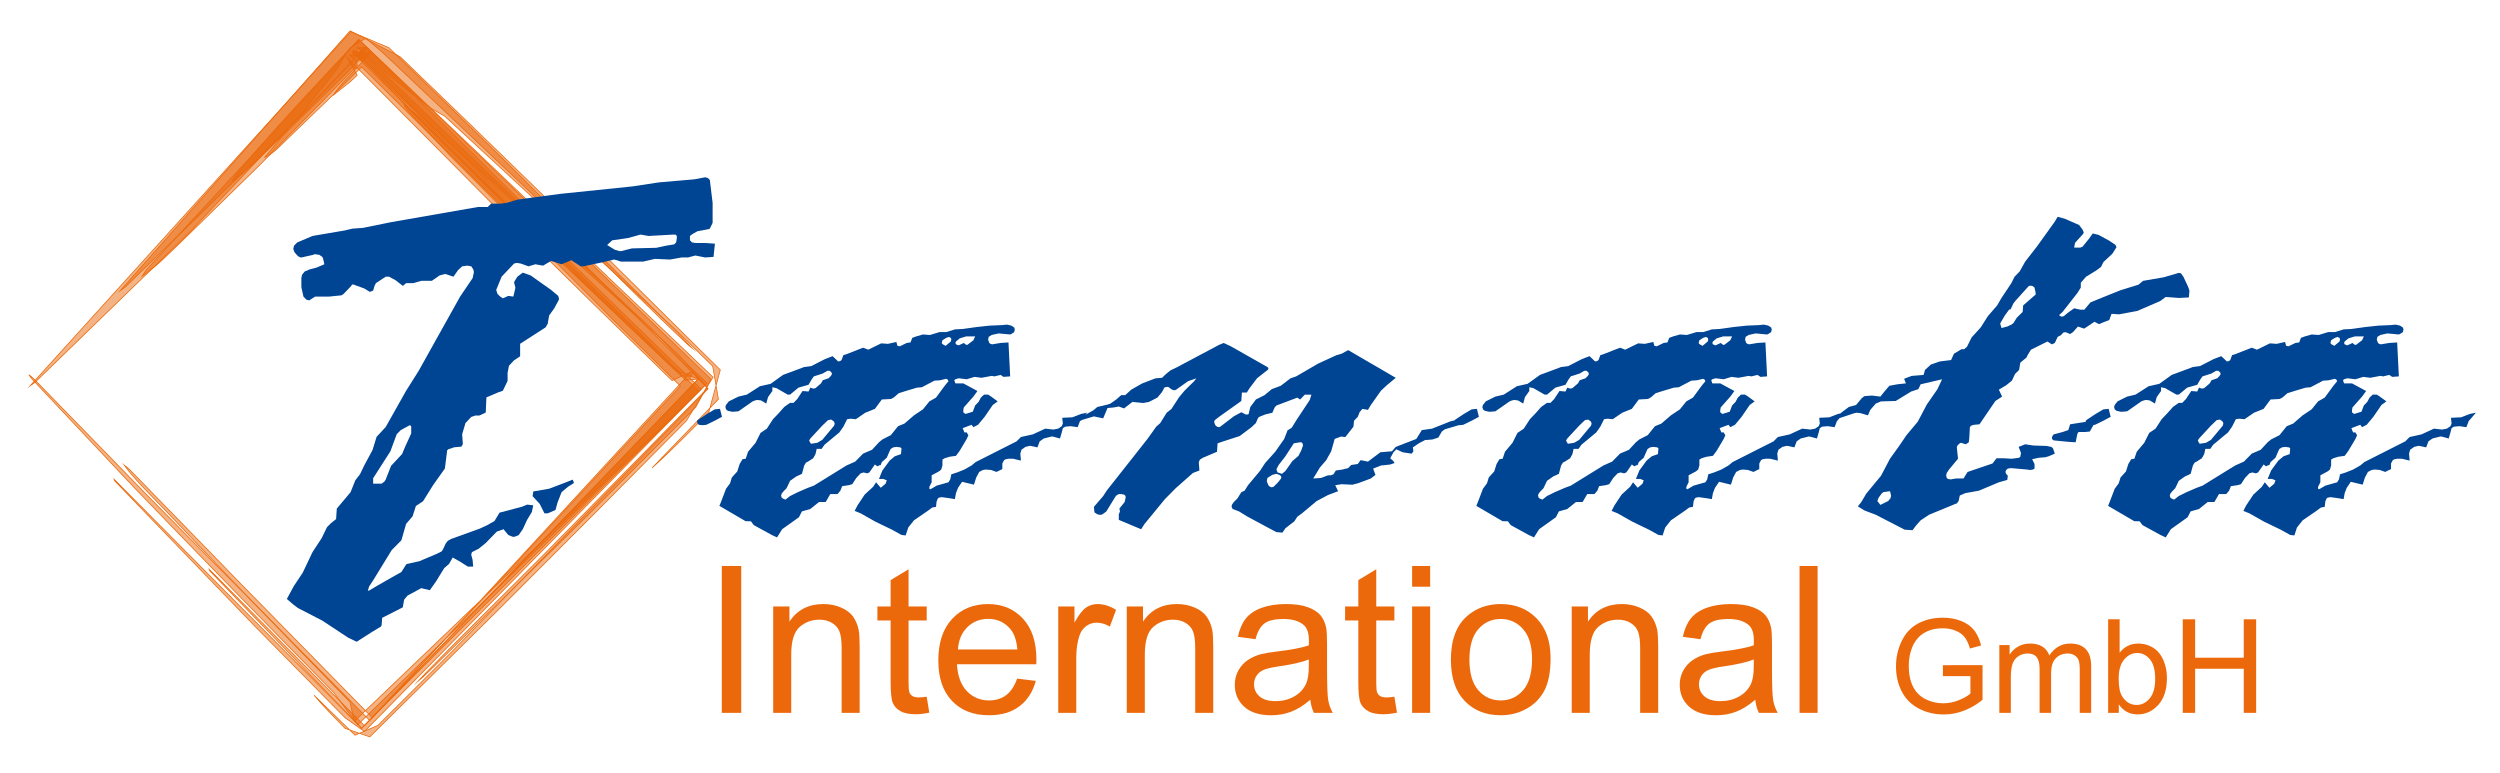 <?xml version="1.0" encoding="utf-8"?>
<!-- Generator: Adobe Illustrator 17.0.0, SVG Export Plug-In . SVG Version: 6.00 Build 0)  -->
<!DOCTYPE svg PUBLIC "-//W3C//DTD SVG 1.1//EN" "http://www.w3.org/Graphics/SVG/1.1/DTD/svg11.dtd">
<svg version="1.1" id="Ebene_1" xmlns="http://www.w3.org/2000/svg" xmlns:xlink="http://www.w3.org/1999/xlink" x="0px" y="0px"
	 width="693px" height="214.276px" viewBox="0 0 693 214.276" enable-background="new 0 0 693 214.276" xml:space="preserve">
<path opacity="0.5" fill="#EB690B" d="M97.247,8.766l10.572,4.466c11.044,10.712,22.057,21.459,33.042,32.232l47.826,47.67
	l3.142,3.351l-1.078-0.893c-10.276-9.616-20.156-19.684-30.233-29.51L106.206,14.69c-1.595-1.383-3.196-2.753-4.817-4.106
	l-4.524,2.825c-1.318,1.904-2.326,3.893-3.543,5.844l-9.626,12.125l-31.03,32.893L9.737,105.955l-1.376,0.984L97.247,8.766z"/>
<path fill="none" stroke="#EB690B" stroke-width="0.216" stroke-miterlimit="22.926" d="M97.247,8.766l10.572,4.466
	c11.044,10.712,22.057,21.459,33.042,32.232l47.826,47.67l3.142,3.351l-1.078-0.893c-10.276-9.616-20.156-19.684-30.233-29.51
	L106.206,14.69c-1.595-1.383-3.196-2.753-4.817-4.106l-4.524,2.825c-1.318,1.904-2.326,3.893-3.543,5.844l-9.626,12.125
	l-31.03,32.893L9.737,105.955l-1.376,0.984L97.247,8.766z"/>
<path opacity="0.5" fill="#EB690B" d="M196.783,113.11l-0.358,1.313c-5.16,5.143-10.27,10.401-15.672,15.294L196.783,113.11z
	 M198.488,106.859l-1.704,6.25l2.362-2.447L198.488,106.859z M97.041,8.559l13.868,7.18c18.869,18.133,37.638,36.369,56.322,54.692
	l32.434,32.107l-1.178,4.321l-0.928-5.36c-3.551-3.489-7.103-6.979-10.67-10.449l-63.603-58.838
	c-1.368-0.801-2.744-1.58-4.123-2.362l-12.198-9.67l-7.93-7.245l-0.19,2.753c-7.01,7.462-14.081,14.867-21.212,22.211L34.705,79.585
	l-1.376,0.984L97.041,8.559z"/>
<path fill="none" stroke="#EB690B" stroke-width="0.216" stroke-miterlimit="22.926" d="M196.783,113.11l-0.358,1.313
	c-5.16,5.143-10.27,10.401-15.672,15.294L196.783,113.11z M198.488,106.859l-1.704,6.25l2.362-2.447L198.488,106.859z M97.041,8.559
	l13.868,7.18c18.869,18.133,37.638,36.369,56.322,54.692l32.434,32.107l-1.178,4.321l-0.928-5.36
	c-3.551-3.489-7.103-6.979-10.67-10.449l-63.603-58.838c-1.368-0.801-2.744-1.58-4.123-2.362l-12.198-9.67l-7.93-7.245l-0.19,2.753
	c-7.01,7.462-14.081,14.867-21.212,22.211L34.705,79.585l-1.376,0.984L97.041,8.559z"/>
<path opacity="0.5" fill="#EB690B" d="M195.232,108.516l-2.377,4.356c-9.729,9.785-19.477,19.552-29.242,29.301l-45.92,45.115
	l-1.758,1.498l2.067-2.219c10.709-11.04,21.737-21.782,32.596-32.676L195.232,108.516z M195.861,107.364l-0.629,1.151l0.876-0.89
	L195.861,107.364z M99.502,11.02l97.588,94.094l-1.229,2.25l-15.75-16.701c-23.567-22.374-47.961-43.82-71.664-66.047l-10.769-10.32
	l1.399,3.825c-9.147,9.423-18.34,18.804-27.594,28.122L50.771,66.499c-3.557,3.364-7.258,7.344-11.372,10.03l1.256-1.849
	L99.502,11.02z"/>
<path fill="none" stroke="#EB690B" stroke-width="0.216" stroke-miterlimit="22.926" d="M195.232,108.516l-2.377,4.356
	c-9.729,9.785-19.477,19.552-29.242,29.301l-45.92,45.115l-1.758,1.498l2.067-2.219c10.709-11.04,21.737-21.782,32.596-32.676
	L195.232,108.516z M195.861,107.364l-0.629,1.151l0.876-0.89L195.861,107.364z M99.502,11.02l97.588,94.094l-1.229,2.25
	l-15.75-16.701c-23.567-22.374-47.961-43.82-71.664-66.047l-10.769-10.32l1.399,3.825c-9.147,9.423-18.34,18.804-27.594,28.122
	L50.771,66.499c-3.557,3.364-7.258,7.344-11.372,10.03l1.256-1.849L99.502,11.02z"/>
<path opacity="0.5" fill="#EB690B" d="M96.91,202.338l-1.253-0.43c-2.082-2.146-4.169-4.293-6.215-6.472l-2.393-2.718L96.91,202.338
	z M99.636,203.273l-2.726-0.936l1.497,1.46L99.636,203.273z M194.684,109.411l-4.438,7.265
	c-17.145,17.343-34.343,34.636-51.601,51.867l-36.136,35.715l-2.873-0.986l5.124-2.185c6.961-6.938,13.935-13.864,20.87-20.827
	L194.684,109.411z M195.921,107.385l-1.237,2.026l1.584-1.625L195.921,107.385z M65.623,48.31l2.146-2.657
	C77.88,33.702,88.685,22.325,99.41,10.928l98.242,93.624l-1.73,2.833l-7.934-9.171c-17.697-16.249-35.654-32.18-53.171-48.631
	L100.27,16.022c-1.272,1.285-2.546,2.568-3.821,3.851L75.738,40.128c-3.556,3.364-7.257,7.343-11.371,10.03L65.623,48.31z"/>
<path fill="none" stroke="#EB690B" stroke-width="0.216" stroke-miterlimit="22.926" d="M96.91,202.338l-1.253-0.43
	c-2.082-2.146-4.169-4.293-6.215-6.472l-2.393-2.718L96.91,202.338z M99.636,203.273l-2.726-0.936l1.497,1.46L99.636,203.273z
	 M194.684,109.411l-4.438,7.265c-17.145,17.343-34.343,34.636-51.601,51.867l-36.136,35.715l-2.873-0.986l5.124-2.185
	c6.961-6.938,13.935-13.864,20.87-20.827L194.684,109.411z M195.921,107.385l-1.237,2.026l1.584-1.625L195.921,107.385z
	 M65.623,48.31l2.146-2.657C77.88,33.702,88.685,22.325,99.41,10.928l98.242,93.624l-1.73,2.833l-7.934-9.171
	c-17.697-16.249-35.654-32.18-53.171-48.631L100.27,16.022c-1.272,1.285-2.546,2.568-3.821,3.851L75.738,40.128
	c-3.556,3.364-7.257,7.343-11.371,10.03L65.623,48.31z"/>
<path opacity="0.5" fill="#EB690B" d="M100.946,201.108l-0.795,0.793l-0.243-0.401c-0.914-0.93-1.831-1.863-2.744-2.794
	l-39.042-40.495l-0.129-0.404l34.466,34.762L100.946,201.108z M104.791,197.269l-3.845,3.839l0.075,0.075L104.791,197.269z
	 M101.381,12.899l94.049,93.876l-90.639,90.494l88.782-92.178l-6.242-2.345c-17.294-16.292-34.526-32.644-51.615-49.151
	L100.242,18.55c-1.336,1.329-2.671,2.656-4.01,3.98L80.539,37.659c-1.857,1.719-4.732,5.046-7.145,5.934l4.895-5.859L98.096,16.43
	l-1.285-1.269l2.132,0.359L101.381,12.899z"/>
<path fill="none" stroke="#EB690B" stroke-width="0.216" stroke-miterlimit="22.926" d="M100.946,201.108l-0.795,0.793
	l-0.243-0.401c-0.914-0.93-1.831-1.863-2.744-2.794l-39.042-40.495l-0.129-0.404l34.466,34.762L100.946,201.108z M104.791,197.269
	l-3.845,3.839l0.075,0.075L104.791,197.269z M101.381,12.899l94.049,93.876l-90.639,90.494l88.782-92.178l-6.242-2.345
	c-17.294-16.292-34.526-32.644-51.615-49.151L100.242,18.55c-1.336,1.329-2.671,2.656-4.01,3.98L80.539,37.659
	c-1.857,1.719-4.732,5.046-7.145,5.934l4.895-5.859L98.096,16.43l-1.285-1.269l2.132,0.359L101.381,12.899z"/>
<path opacity="0.5" fill="#EB690B" d="M100.389,14.572l1.235-1.43l-2.589,0.185C99.488,13.74,99.938,14.157,100.389,14.572
	 M195.972,106.233l-94.954,96.535l-5.289-3.742c-8.326-8.414-16.641-16.842-24.936-25.286l-39.042-40.495l-0.13-0.404l34.467,34.763
	l34.225,34.289l93.216-96.847l-3.429,0.378c-9.377-8.911-18.714-17.868-28.012-26.862l-46.274-45.846l-15.861-16.6l-1.573,1.131
	c0.058-0.416,0.404-0.788,0.663-1.115l0.439-0.508l-1.53-1.602c1.128,0.339,1.794,0.19,2.329,0.676l0.108-0.125
	c0.073,0.068,0.149,0.134,0.221,0.201L195.972,106.233z"/>
<path fill="none" stroke="#EB690B" stroke-width="0.216" stroke-miterlimit="22.926" d="M100.389,14.572l1.235-1.43l-2.589,0.185
	C99.488,13.74,99.938,14.157,100.389,14.572z M195.972,106.233l-94.954,96.535l-5.289-3.742
	c-8.326-8.414-16.641-16.842-24.936-25.286l-39.042-40.495l-0.13-0.404l34.467,34.763l34.225,34.289l93.216-96.847l-3.429,0.378
	c-9.377-8.911-18.714-17.868-28.012-26.862l-46.274-45.846l-15.861-16.6l-1.573,1.131c0.058-0.416,0.404-0.788,0.663-1.115
	l0.439-0.508l-1.53-1.602c1.128,0.339,1.794,0.19,2.329,0.676l0.108-0.125c0.073,0.068,0.149,0.134,0.221,0.201L195.972,106.233z"/>
<path opacity="0.5" fill="#EB690B" d="M100.373,17.213l2.559-2.762l-5.266,0.137c0.342,0.327,0.688,0.655,1.027,0.984
	L100.373,17.213z M98.244,19.511l0.772,1.352l-2.042,1.884l-4.501,3.555c0.736-1.292,1.741-2.386,2.724-3.503L98.244,19.511z
	 M98.964,18.733l-0.73-0.735l-2.094-2.166l2.104,3.679L98.964,18.733z M189.332,104.124l-3.029,1.368
	c-14.025-13.619-28.002-27.287-41.923-41.012L98.964,18.733l1.409-1.52L189.332,104.124z M190.024,104.8l1.562-1.696l-2.254,1.02
	L190.024,104.8z M101.293,197.009l-3.082,2.952l-1.197-5.352c-11.207-11.492-22.387-23.012-33.521-34.575l-17.896-18.797
	c-3.737-3.968-7.957-7.94-11.197-12.329l1.366,1.099l31.032,31.876L101.293,197.009z M133.254,166.396l-31.961,30.613l1.934,1.969
	L133.254,166.396z M193.757,108.447l-60.503,57.949l56.77-61.596L193.757,108.447z"/>
<path fill="none" stroke="#EB690B" stroke-width="0.216" stroke-miterlimit="22.926" d="M100.373,17.213l2.559-2.762l-5.266,0.137
	c0.342,0.327,0.688,0.655,1.027,0.984L100.373,17.213z M98.244,19.511l0.772,1.352l-2.042,1.884l-4.501,3.555
	c0.736-1.292,1.741-2.386,2.724-3.503L98.244,19.511z M98.964,18.733l-0.73-0.735l-2.094-2.166l2.104,3.679L98.964,18.733z
	 M189.332,104.124l-3.029,1.368c-14.025-13.619-28.002-27.287-41.923-41.012L98.964,18.733l1.409-1.52L189.332,104.124z
	 M190.024,104.8l1.562-1.696l-2.254,1.02L190.024,104.8z M101.293,197.009l-3.082,2.952l-1.197-5.352
	c-11.207-11.492-22.387-23.012-33.521-34.575l-17.896-18.797c-3.737-3.968-7.957-7.94-11.197-12.329l1.366,1.099l31.032,31.876
	L101.293,197.009z M133.254,166.396l-31.961,30.613l1.934,1.969L133.254,166.396z M193.757,108.447l-60.503,57.949l56.77-61.596
	L193.757,108.447z"/>
<path opacity="0.5" fill="#EB690B" d="M101.441,198.664l-2.29,2.238l-6.665-8.96c-18.537-18.878-37.013-37.818-55.364-56.875
	l-28.223-29.99l-0.869-1.134c0.02-0.003,0.039-0.003,0.059,0.001l0.431,0.322c0.297,0.251,0.588,0.514,0.875,0.775l31.032,31.876
	L101.441,198.664z M123.52,177.083l-22.079,21.581l1.043,1.055L123.52,177.083z M194.357,107.848l-70.836,69.235l65.106-70.058
	c-5.969-5.848-11.926-11.709-17.875-17.576l-46.147-46.484l-9.954-10.551c-0.877-0.982-2.174-2.212-2.641-3.461l3.772,2.94
	c3.167,2.803,6.218,5.734,9.283,8.646l65.879,63.994l0.998-1.074l-0.753,1.312L194.357,107.848z"/>
<path fill="none" stroke="#EB690B" stroke-width="0.216" stroke-miterlimit="22.926" d="M101.441,198.664l-2.29,2.238l-6.665-8.96
	c-18.537-18.878-37.013-37.818-55.364-56.875l-28.223-29.99l-0.869-1.134c0.02-0.003,0.039-0.003,0.059,0.001l0.431,0.322
	c0.297,0.251,0.588,0.514,0.875,0.775l31.032,31.876L101.441,198.664z M123.52,177.083l-22.079,21.581l1.043,1.055L123.52,177.083z
	 M194.357,107.848l-70.836,69.235l65.106-70.058c-5.969-5.848-11.926-11.709-17.875-17.576l-46.147-46.484l-9.954-10.551
	c-0.877-0.982-2.174-2.212-2.641-3.461l3.772,2.94c3.167,2.803,6.218,5.734,9.283,8.646l65.879,63.994l0.998-1.074l-0.753,1.312
	L194.357,107.848z"/>
<path fill="#004494" d="M81.111,167.425l-1.595-1.403l1.979-3.637l2.423-3.636l2.71-5.707l2.519-3.828l1.5-3.092l1.117-1.117
	l1.403-1.115l0.19-2.903l3.828-4.56l1.308-3.286l1.307-1.689l1.211-2.519l2.265-4.209l1.116-3.637l2.52-2.71l5.676-10.077
	l3.476-5.517l11.482-20.57l3.476-5.134l0.35-1.69l-0.192-0.733l-0.542-0.828l-1.116-0.192l-1.403,0.192L127,74.848l-1.308,1.851
	l-2.168-0.733h-0.19l-1.467,0.382l-2.168,1.499h-2.902l-2.231,0.637h-1.978l-0.924,0.766l-2.04-1.595l-1.787-0.956h-0.924
	l-2.711,1.785l-0.383,0.766l-0.382,1.307l-0.925,0.35l-1.499-0.924l-3.06-1.117h-0.384l-0.193,0.384l-2.134,2.233l-0.575,0.382
	l-3.444,0.35h-3.857l-1.66,1.053l-0.763-0.192l-0.83-0.861l-0.574-2.614v-2.52l0.191-0.925l0.765-0.923l1.403-0.575l1.85-0.478
	l2.169-0.924l-0.383-1.691l-0.191-0.351l-0.829-0.574l-1.308-0.19l-0.382,0.19l-3.285,0.734h-0.192l-0.734-0.35L81.684,70
	l-0.382-0.956l0.192-0.925l0.923-0.925l4.209-1.786l8.77-1.498l2.361-0.542l2.807-0.192l7.844-1.596l24.109-4.207h2.68l0.955-0.925
	h2.519l1.691-0.192l3.062-0.924l11.861-1.595l20.091-2.073l7.304-1.115l9.693-0.83l3.095-0.575l0.765,0.191l0.542,0.573l0.766,6.347
	v5.517l-0.766,1.596l-0.382,0.159l-3.063,0.574l-1.307,0.734l-0.766,0.573v1.211l0.574,0.574l0.925,0.159h2.711l2.71,0.192
	l-0.382,3.667l-2.328,0.159l-2.711-0.542l-2.041,0.542h-1.787l-3.188,0.574l-4.178-0.19l-3.284,0.765h-6.156l-1.117-0.383
	l-0.764-0.192l-3.094,0.734l-5.486,1.149h-0.67l-2.614-1.691l-2.71,1.117l-2.903-0.925l-2.233,1.308l-2.136-0.383l-1.881,0.574
	l-2.137-0.766l-1.148-0.192l-0.734,0.192l-3.444,3.636l-1.498,3.666l0.351,1.118l0.764,0.731l0.734,0.48l1.499-0.67l1.403,0.19
	l0.573-2.423l-0.382-1.595l0.926-1.498l1.497-1.117l2.169,0.765l5.676,4.018l1.976,1.66l0.192,0.67v0.382l-1.307,2.425l-1.403,1.945
	l-0.383,2.265l-0.574,1.02l-7.08,4.56v3.476l-1.689,1.117l-1.403,1.499l-0.383,1.945v2.264l-1.308,2.711l-1.498,0.542l-3.062,1.307
	l-0.192,4.211l-1.785,0.829h-1.115l-1.117,0.383l-1.595,1.69l-0.924,3.092l0.192,2.711l-0.384,0.734l-2.041,0.192l-1.595,0.542
	l-0.382,0.382v0.383l-0.574,4.56l-3.254,4.593l-2.804,4.496l-1.98,1.308l-0.923,2.87l-1.786,2.073l-1.308,4.56l-2.679,2.711
	l-5.165,8.419l-1.117,1.691l-0.35,1.212l0.542-0.192l1.69-1.02l4.56-2.615l2.518-1.403l1.308-2.073l0.191-0.16l3.476-0.765
	l5.039-2.137l1.116-0.574l0.383-0.541l0.732-1.595l0.575-0.766l0.923-0.541l8.037-2.902l1.977-0.925l2.041-1.147l1.403-2.33
	l6.251-1.657l1.403-0.574l1.689,0.191l-0.382,1.85l-1.307,2.169l-1.214,2.615l-1.116,1.593l-0.734,0.352l-0.765,0.192l-0.542-0.192
	l-0.862-0.352l-1.308-1.593l-1.849,0.637l-3.094,3.189l-1.977,1.595l-1.849,0.925l-0.191,0.733l0.383,1.403l0.158,1.882h-1.467
	l-2.359-1.498l-1.849-1.022l-1.022,1.787l-1.307,1.116l-2.361,3.828l-1.657,2.326l-2.361-0.573l-3.826,2.073l-0.925,1.115
	l-0.382,2.137l-5.709,2.903l-0.159,2.073l-0.19,0.352l-2.329,1.403l-4.401,2.805l-2.327-1.115l-7.208-4.751l-6.729-3.477
	L81.111,167.425z M147.632,137.543l0.193-1.307l4.401-0.766l4.209-1.595l2.328-0.923l0.351,0.923l-1.659,1.053l-1.785,1.5
	l-1.118,2.87l-0.574,2.073l-2.137,0.924h-0.924l-1.307-2.615L147.632,137.543z M103.434,132.568v1.5h2.359l0.733-0.542l0.383-0.573
	l1.498-3.828l3.062-3.284l0.766-1.85l1.753-3.828v-1.976l-0.35-0.35l-2.52,1.371l-1.148,1.148l-1.754,4.752L103.434,132.568z
	 M169.701,66.62l-1.403,1.308l2.136,1.307l1.307,0.383h0.383l3.061-0.765l6.729-0.16l2.615-0.573l2.359-0.382l0.544-0.543
	l0.191-1.212v-0.574l-0.382-0.384h-0.542l-6.92,0.384l-2.232-0.384l-3.477,0.958L169.701,66.62z"/>
<path fill="#004494" d="M583.073,113.471l1.453-0.136l0.549,2.209l-2.001,1.071l-2.33,1.139l-1.124,0.113l-0.96-0.113l-0.328-0.341
	l-0.164-0.525v-0.272l0.329-0.274l2.412-1.594L583.073,113.471z M591.65,144.487l-7.289-4.259l0.382-0.934l1.453-3.802l1.123-1.526
	l0.494-1.617l1.506-1.663l0.658-2.073l0.797-1.321l0.876-0.137l0.659-1.934l2.081-2.482l1.371-2.735l1.753-1.183l1.699-2.62
	l1.589-1.663l1.535-1.73l1.124-0.797l0.495-0.341h0.96l1.04-1.07l1.453-2.21l1.672,0.137l0.491-1.071l0.797,0.272l0.629-0.135
	l1.535-1.321l0.495-0.866l1.589-0.547l0.658-0.66l0.3-0.547l-0.136-0.387l-0.494-0.48h-0.659l-1.259,0.752l-2.494,0.797
	l-0.659,0.934l-0.793,1.388l-2.796,0.797l-2.328,1.935h-0.658l-3.125-1.798l-1.124-0.251v1.048l-1.205,1.684l-0.494,1.8
	l-1.425-0.867l-1.041-0.136l-0.658,0.136l-0.63,0.251l-3.946,2.756l-1.288,0.115h-0.549l-1.124-0.251l-0.494-0.411l-0.164-0.66
	l0.164-0.547l0.796-1.003l2.659-1.321l2.328-0.547l3.618-2.322l2.961-0.662l3.452-2.482l3.07-1.138l2.795-1.047l2-0.274l3.783-1.935
	l2.083-0.798l1.535,1.457h0.164l0.466-0.137l0.328-0.251l0.495-1.342l0.876-0.274l4.576-1.799l1.454,0.548l3.59-1.753l1.863,0.136
	l2.328-0.523l0.302,1.069l0.658,0.137l1.919-0.934l1.041-0.136l0.492-1.275l1.124-0.411l1.837-0.523l1.946,0.137l2.63-0.797h1.865
	l2.411-0.752l2.165-0.114l3.92-0.547l3.616-0.387l3.289-0.136l1.453-0.137l1.206,0.272l0.795,0.525l0.164,0.523l-0.164,0.752
	l-0.795,0.523l-0.328,0.137l-2.961-0.272h-0.327l-1.837,0.409l-0.822,0.524l-0.166,0.797l0.331,0.888l0.327,0.251l0.466,0.137
	l2.331-0.387l2.193-0.136l0.466,9.405l-1.837,0.136l-0.822-0.547l-1.673,0.411l-0.793-0.137l-2.823,0.523l-1.92-0.251l-2.164,0.66
	l-2.248-0.272l-0.904,0.272l-0.302,0.274l0.302,0.866h2.192l3.919,2.118l-1.124,1.548l-2.658,3.007l-0.138,0.796v0.525l0.3,0.272
	l0.331,0.206l2.001-0.614l0.656-1.731l0.959-1.003l0.63-1.183l0.577-0.547l0.302-0.274h1.122l0.658,0.411l2.001,1.456l-1.369,1.003
	l-2.248,3.28l-1.836,2.209l-1.288,0.66l-0.493-0.66l-2.466,0.932l0.465,1.185h0.659l0.301,0.547l0.164,0.205l-0.465,1.047
	l-1.946,3.279l-1.041,1.413l-1.753,0.249l-1.371,0.411l-0.63,0.387v1.617l-0.33,1.139l-0.658,0.523l-2,1.071v1.936l-0.63,1.252
	v0.547l0.302,0.136l1.699-1.001l3.288-0.934l0.495-0.797l0.301-1.412l1.617-0.523l2-0.797l2.001-1.139l1.124-0.934l11.345-5.74
	l1.208-1.206l3.288-0.729l3.452-1.594l2.248,0.251l1.342-0.251l0.988-0.683l0.302-0.728l-0.166-1.596l2.823-0.135l2.412-0.934
	l1.672-0.341l-0.961,1.139l-1.04,1.206l-0.629,1.663l-1.947-0.273l-1.508,0.137l-0.656,0.409l-0.302,1.185l-0.494,1.685
	l-2.001-0.547h-0.327l-2.167,0.547l-1.124,0.796l-0.629,1.665l-1.863-0.411h-0.331l-1.123,0.272l-1.122,0.798l-0.302,1.07
	l0.164,1.936l-2.194-0.525h-1.124l-0.876,0.137l-0.466,0.251l-0.494,0.935v1.549l-1.616,0.795l-1.509-0.545l-1.451-0.115
	l-0.794,0.115l-1.042,0.545l-0.822,1.526l-0.63,2.004l-3.288-0.797l-1.124,1.662l-0.575,1.48l-0.302,1.663l-1.617-0.272
	l-2.001-0.274l-0.822,0.137l-0.302,0.272l-0.328,0.797l-0.164,1.479l-1.043,0.184l-1.451,1.07l-3.617,2.482l-1.59,2.003
	l-0.713,2.187l-1.152-0.138l-2.63-1.457l-4.576-2.208l-4.113-2.322l-1.671-0.683l0.793-1.526l2.001-3.007l2.33-2.141l0.822-1.252
	l1.288,1.525l1.342-1.137l0.33-0.934l-0.96-0.387h-1.206l0.96-2.345l2-2.732l1.453-1.208l1.701-0.593l0.135-1.593l-0.302-0.272
	l-1.124-0.139l-0.877,0.139l-0.658,0.409l-0.164,0.251l-0.958,2.208l-1.37,1.207l-0.302,0.797l-0.494,0.137l-0.328,0.206h-0.164
	l-0.632-0.478l-1.533,2.209l-0.633,0.25l-0.958-0.25l-0.824,0.25l-1.205,1.275l-1.124,1.731l-0.96,0.273l-1.835,0.274l-0.494,1.252
	l-0.797,0.934h-2l-1.288,2.209h-1.837l-2.412,1.935l-2.328,0.661l-0.822,1.618l-4.659,3.325l-1.426,2.276l-1.452-0.683l-4.987-2.733
	l-0.795-1.07H591.65z M602.01,138.225l0.658,0.272l1.288-1.001l2.164-1.069l2.796-1.208l1.617-0.59l9.071-5.603l2.412-1.071
	l2.164-2.208l2.495-1.07l1.918-2.074l0.96-0.795l2.328-1.185l2.003-2.482l1.78-0.728l2.632-2.279l2.493-1.663l1.782-2.209
	l1.837-1.046l2.412-3.279l1.04-1.275l-0.164-0.387L647.231,105l-1.699,0.41l-1.59,0.114l-3.454,1.821l-1.369,0.114l-3.125,0.934
	l-1.946,0.615l-1.206,1.07l-0.629,0.386l-0.331,0.139l-2.492,0.135l-1.92,2.597l-2.657,1.07l-2.632,1.798l-1.453-0.137l-0.959,0.137
	l-1.04,2.073l-1.124,1.594l-4.111,3.415l-0.796,1.14h-1.369l-0.33,1.456l-0.629,1.14l-1.452,0.933l-0.549,0.273l-0.494,0.798
	l-0.63,2.324l-1.618,0.75l-1.67,1.185l-0.986,2.073l-0.796,0.796l-0.549,0.683l-0.164,0.525l0.164,0.592L602.01,138.225z
	 M609.41,122.49l0.329,0.523l1.754-0.272l1.371-0.798l3.288-3.941l0.164-0.59l-0.164-0.525l-0.713-0.547h-0.329l-0.657,0.138
	l-1.589,1.524l-3.291,3.553l-0.327,0.523L609.41,122.49z M646.325,95.459l0.741,0.41l1.451-1.206l0.137-0.592l-0.137-0.41
	l-0.327-0.137l-0.166-0.137l-0.793,0.274l-1.041,0.66l-0.166,0.615v0.251L646.325,95.459z M650.683,95.733l1.426-0.662l0.658,0.523
	h0.328l1.672-1.273l0.493-1.072h-2.493l-1.782,0.547l-1.041,0.866l-0.164,0.409l0.164,0.387L650.683,95.733z M509.762,115.953
	l-1.837,0.387l2.961-2.322l1.619-1.207l2-0.547l1.617-1.936l0.712-0.523l1.754-0.137h0.494l2.165,0.272l1.124-1.411l1.371-1.594
	l2.248-0.41l2.328-0.251L527.821,105l2.083-0.797l3.318-0.274l0.383-1.389l1.617-1.479l2.492-0.867l3.125-0.387l0.795-1.753
	l2.082-1.252h0.741l0.794-0.683l1.29-2.596l2.492-2.732l2-3.143l2.576-2.983l1.206-2.073l2.714-4.076l0.903-1.799l1.425-1.48
	l1.535-2.733l3.208-4.121l4.987-6.945l0.795-1.344l2.001,0.547l3.947,1.732l0.958,1.275l0.329,0.795l-0.166,0.386l-1.287,1.412
	l-0.958,1.072l-0.248,1.321h1.699l0.63-0.25l1.836-2.279l0.986-1.387l1.59,0.386l2.823,1.526l1.836,1.207l0.164,0.272l0.166,0.411
	l-1.124,1.799l-2.495,2.323l-0.658,1.343l-1.343,1.003l-2.822,1.729l-1.452,1.662v1.344l-0.96,1.526l-4.084,5.215l-0.876,0.797
	v0.251l0.629,0.272l0.577-0.135l1.124-0.934l1.753-1.252l1.699,0.387h1.124l1.671-2.004l2.084-0.867l6.275-2.527l4.961-1.526
	l1.288-1.07l5.783-1.001l4.111-1.208l0.631,0.137l0.657,0.934l1.344,2.87l0.329,1.001l-0.164,1.867l-2.796,0.136l-3.617-0.272
	l-1.535,1.138l-6.332,2.733l-4.987,0.934h-0.327l-1.837-0.138l-0.63,1.731l-1.618,0.615l-1.207,0.524l-1.288-0.661l-1.59,1.07
	l-1.204,0.798h-0.164l-1.617-0.547l-1.371,1.549l-0.794,0.523l-1.287-0.523l-0.632,0.137l-0.575,0.66l-0.958,0.524l-0.795,1.684
	l-0.822,0.387l-1.206-0.797l-4.577,2.277l-0.793,1.252l-0.465,0.933l-1.701,1.412l-0.329,2.004l-1.124,1.117l-0.876,1.867
	l-1.59,1.274l-2.026,1.208l0.903,1.935l-1.863,1.208l-4.412,6.466l-1.535,0.138l-0.796,0.249l-0.328,0.411l-0.163,3.006
	l-0.139,1.183l-0.822,0.548l-1.342-0.409l-0.331,0.135l-0.656,0.615l-0.166,0.525l0.33,3.14l-2.495,3.007l-0.63,0.934l-0.163,0.66
	l0.163,0.728l0.328,0.273l0.713,0.137l1.617-0.272h2.001l1.124-1.801l6.905-2.345l1.124-1.458h1.837l2.412,0.136l2-0.272
	l0.329-0.274l0.166-0.864v-0.272l-0.632-1.596l1.837-0.727l2.248,0.341l3.619,0.114l1.369,0.272l0.466,0.411l0.494,1.457
	l-1.699,0.729l-0.96,0.274l-1.753,0.135l-1.863,0.409l0.656,1.321v1.275l-0.491,0.274l-0.796,0.115l-0.657-0.115l-4.659-0.41
	l-0.795,0.136l-0.466,0.389l-0.164,0.408v0.274l0.164,0.388l0.466,0.544l-0.164,1.14l-2.328,0.66l-5.537,2.322l-3.782,0.683
	l-1.509,0.662l-0.327,1.526l-0.494,0.682h-0.136l-7.564,3.12l-2.329,1.548l-1.287,1.457l-0.96,1.275l-2.165-0.137l-8.031-4.144
	l-3.125-1.185l-1.836-1.139l0.96-1.206l1.371-2.323l4.082-4.942l2.495-4.736l2.549-3.551l2.028-2.983l3.124-3.734l2.495-4.737
	l2.961-4.28l1.288-2.735l-5.948,1.39l-0.631,1.344l-2.001,0.66l-4.274,2.619l-4.084,0.112l-1.452,0.616l-1.506,1.729l-0.658,1.526
	l-2.001-0.593l-1.124-0.135l-0.658,0.135L509.762,115.953z M571.754,119.758l1.59-0.547l0.494-1.595l7.235-1.138l-1.782,3.141
	l-1.369,0.138h-1.755l-0.329,0.523l-0.466,2.321l-1.864-0.112l-4.247-0.411l-0.329-0.272l-0.164-0.387l0.164-0.547l0.329-0.456
	L571.754,119.758z M520.615,139.159l0.63,0.797l2.164-1.069l0.658-0.798l0.138-0.728l-0.301-1.208l-1.863,0.274l-0.466,0.409
	l-0.822,1.117l-0.302,0.795v0.274L520.615,139.159z M554.49,89.857l0.327,1.071l1.59-0.411l1.124-0.523l0.575-0.41l0.959-1.525
	l1.616-1.594l0.137-1.799l3.453-3.007v-0.545l-0.302-1.391l-0.491-0.41l-0.63-0.137l-0.495,0.137l-3.618,4.008l-0.629,0.797
	l-0.74,1.593l-0.466,0.139l-1.124,1.548l-1.287,2.186V89.857z M407.949,113.471l1.452-0.136l0.549,2.209l-2.001,1.071l-2.33,1.139
	l-1.124,0.113l-0.96-0.113l-0.327-0.341l-0.164-0.525v-0.272l0.327-0.274l2.412-1.594L407.949,113.471z M416.527,144.487
	l-7.29-4.259l0.383-0.934l1.452-3.802l1.124-1.526l0.494-1.617l1.506-1.663l0.659-2.073l0.795-1.321l0.877-0.137l0.658-1.934
	l2.082-2.482l1.371-2.735l1.754-1.183l1.698-2.62l1.59-1.663l1.535-1.73l1.124-0.797l0.494-0.341h0.959l1.042-1.07l1.451-2.21
	l1.673,0.137l0.493-1.071l0.796,0.272l0.63-0.135l1.535-1.321l0.494-0.866l1.59-0.547l0.658-0.66l0.3-0.547l-0.136-0.387
	l-0.495-0.48h-0.658l-1.26,0.752l-2.495,0.797l-0.658,0.934l-0.794,1.388l-2.797,0.797l-2.328,1.935h-0.658l-3.125-1.798
	l-1.123-0.251v1.048l-1.205,1.684l-0.493,1.8l-1.426-0.867l-1.04-0.136l-0.659,0.136l-0.629,0.251l-3.947,2.756l-1.288,0.115h-0.548
	l-1.124-0.251l-0.493-0.411l-0.164-0.66l0.164-0.547l0.795-1.003l2.659-1.321l2.328-0.547l3.618-2.322l2.961-0.662l3.452-2.482
	l3.07-1.138l2.794-1.047l2.001-0.274l3.782-1.935l2.085-0.798l1.534,1.457h0.164l0.466-0.137l0.328-0.251l0.493-1.342l0.877-0.274
	l4.576-1.799l1.453,0.548l3.591-1.753l1.862,0.136l2.329-0.523l0.302,1.069l0.658,0.137l1.921-0.934l1.04-0.136l0.493-1.275
	l1.124-0.411l1.836-0.523l1.946,0.137l2.631-0.797h1.865l2.412-0.752l2.164-0.114l3.92-0.547l3.616-0.387l3.288-0.136l1.454-0.137
	l1.204,0.272l0.796,0.525l0.164,0.523l-0.164,0.752l-0.796,0.523l-0.327,0.137l-2.961-0.272h-0.328l-1.837,0.409l-0.822,0.524
	l-0.166,0.797l0.33,0.888l0.328,0.251l0.465,0.137l2.331-0.387l2.193-0.136l0.466,9.405l-1.837,0.136l-0.822-0.547l-1.672,0.411
	l-0.794-0.137l-2.822,0.523l-1.92-0.251l-2.164,0.66l-2.248-0.272l-0.902,0.272l-0.302,0.274l0.302,0.866h2.191l3.921,2.118
	l-1.124,1.548l-2.659,3.007l-0.137,0.796v0.525l0.302,0.272l0.329,0.206l2.001-0.614l0.656-1.731l0.96-1.003l0.63-1.183l0.577-0.547
	l0.302-0.274h1.121l0.659,0.411l2,1.456l-1.369,1.003l-2.248,3.28l-1.836,2.209l-1.288,0.66l-0.495-0.66l-2.466,0.932l0.466,1.185
	h0.658l0.302,0.547l0.164,0.205l-0.466,1.047l-1.946,3.279l-1.04,1.413l-1.754,0.249l-1.371,0.411l-0.629,0.387v1.617l-0.33,1.139
	l-0.658,0.523l-2.001,1.071v1.936l-0.629,1.252v0.547l0.301,0.136l1.699-1.001l3.289-0.934l0.494-0.797l0.302-1.412l1.616-0.523
	l2.001-0.797l2-1.139l1.124-0.934l11.346-5.74l1.207-1.206l3.288-0.729l3.453-1.594l2.247,0.251l1.344-0.251l0.988-0.683
	l0.302-0.728l-0.166-1.596l2.822-0.135l2.412-0.934l1.672-0.341l-0.96,1.139l-1.041,1.206l-0.629,1.663l-1.946-0.273l-1.508,0.137
	l-0.656,0.409l-0.302,1.185l-0.495,1.685l-2-0.547h-0.329l-2.166,0.547l-1.124,0.796l-0.63,1.665l-1.862-0.411h-0.331l-1.124,0.272
	l-1.122,0.798l-0.302,1.07l0.164,1.936l-2.193-0.525h-1.124l-0.877,0.137l-0.465,0.251l-0.495,0.935v1.549l-1.616,0.795
	l-1.508-0.545l-1.452-0.115l-0.793,0.115l-1.043,0.545l-0.822,1.526l-0.63,2.004l-3.289-0.797l-1.124,1.662l-0.574,1.48
	l-0.302,1.663l-1.619-0.272l-2-0.274l-0.822,0.137l-0.302,0.272l-0.329,0.797l-0.164,1.479l-1.042,0.184l-1.452,1.07l-3.617,2.482
	l-1.589,2.003l-0.713,2.187l-1.153-0.138l-2.63-1.457l-4.576-2.208l-4.112-2.322l-1.671-0.683l0.794-1.526l2-3.007l2.331-2.141
	l0.822-1.252l1.288,1.525l1.342-1.137l0.331-0.934l-0.961-0.387h-1.206l0.96-2.345l2.001-2.732l1.451-1.208l1.701-0.593l0.135-1.593
	l-0.302-0.272l-1.124-0.139l-0.876,0.139l-0.659,0.409l-0.163,0.251l-0.958,2.208l-1.372,1.207l-0.301,0.797l-0.495,0.137
	l-0.329,0.206h-0.163l-0.632-0.478l-1.533,2.209l-0.631,0.25l-0.958-0.25l-0.824,0.25l-1.205,1.275l-1.124,1.731l-0.96,0.273
	l-1.835,0.274l-0.493,1.252l-0.795,0.934h-2.001l-1.288,2.209h-1.837l-2.411,1.935l-2.328,0.661l-0.822,1.618l-4.66,3.325
	l-1.426,2.276l-1.451-0.683l-4.987-2.733l-0.797-1.07H416.527z M426.886,138.225l0.659,0.272l1.287-1.001l2.165-1.069l2.796-1.208
	l1.616-0.59l9.072-5.603l2.411-1.071l2.165-2.208l2.495-1.07l1.917-2.074l0.96-0.795l2.328-1.185l2.003-2.482l1.78-0.728
	l2.632-2.279l2.493-1.663l1.783-2.209l1.836-1.046l2.412-3.279l1.041-1.275l-0.164-0.387L472.107,105l-1.699,0.41l-1.589,0.114
	l-3.455,1.821l-1.37,0.114l-3.124,0.934l-1.946,0.615l-1.206,1.07l-0.63,0.386l-0.33,0.139l-2.493,0.135l-1.919,2.597l-2.657,1.07
	l-2.632,1.798l-1.451-0.137l-0.96,0.137l-1.042,2.073l-1.124,1.594l-4.11,3.415l-0.797,1.14h-1.369l-0.33,1.456l-0.63,1.14
	l-1.452,0.933l-0.549,0.273l-0.495,0.798l-0.629,2.324l-1.619,0.75l-1.67,1.185l-0.986,2.073l-0.795,0.796l-0.549,0.683
	l-0.164,0.525l0.164,0.592L426.886,138.225z M434.285,122.49l0.331,0.523l1.753-0.272l1.371-0.798l3.289-3.941l0.163-0.59
	l-0.163-0.525l-0.713-0.547h-0.33l-0.656,0.138l-1.59,1.524l-3.29,3.553l-0.328,0.523L434.285,122.49z M471.202,95.459l0.74,0.41
	l1.453-1.206l0.138-0.592l-0.138-0.41l-0.328-0.137l-0.166-0.137l-0.793,0.274l-1.04,0.66l-0.166,0.615v0.251L471.202,95.459z
	 M475.559,95.733l1.426-0.662l0.658,0.523h0.329l1.672-1.273l0.492-1.072h-2.492l-1.782,0.547l-1.04,0.866l-0.164,0.409l0.164,0.387
	L475.559,95.733z M298.27,117.274l-0.493-0.386l2.822-1.754l2.467-1.39l1.124-0.932l2.822-0.661l0.797-0.272l1.615-1.14l1.371-1.206
	h1.124l1.67-1.526l3.043-1.73l3.7-1.412l1.782-0.137l1.124-1.07l1.205-0.979l1.917-0.933l11.566-6.15l1.288-0.523l2,0.934
	l10.113,5.739l0.247,0.251v0.408l-3.125,2.46l-2.164,2.868l-0.658,1.071h-1.368l-0.166,2.347l-6.166,4.395l-1.205,0.934
	l-0.166,0.523l0.33,0.865l0.465,0.41l0.576,0.137l0.328-0.137l3.756-2.87l2.082-1.138l1.206,0.615h0.658l0.164-0.137l0.466-1.935
	l0.96-1.275l0.575-0.798l2.411-1.206l2.001-1.662l2.495-0.934l2.711-2.073l1.534-0.523l6.114-3.553l5.041-2.322l1.453-0.411
	l1.837-1.001l13.182,7.674l-2.493,2.072l-1.59,1.481l-2.822,3.985l-0.797,1.343l-1.535-0.272l-0.793,0.933l-0.494,1.276
	l-1.041,1.071l-0.166,1.662l-2.246,2.869l-1.207-0.137l-1.753,0.66l-0.96,3.417l-1.372,2.458l-1.78,2.073l-1.042,1.732l-0.795,1.275
	l2.165-0.138l1.919-0.728h0.739l0.793-0.273l0.658-1.07l1.754-0.251l1.673-0.41l0.822-0.865l1.837-0.274l0.793-1.07l2.029,0.41
	l3.452-2.596l3.207-0.272l1.041-1.209l5.7-2.208l1.535-2.458l2.796-0.387l5.234-2.073l1.342-0.272l0.495,0.137l0.492,0.386
	l-0.164,0.865l-3.616,1.069l-0.33,0.138l-0.713,0.546l-0.958,1.662l-1.619,0.525l-1.534,0.136h-0.466l-1.782,0.933l-1.67,1.14
	l0.164,1.07l-0.494,0.66l-2.493-0.388l-1.755-0.819l-0.794,0.819l-0.905,1.663l0.905,0.797l0.302,0.523l-1.207,0.411l-2.548,0.273
	l-2.193,0.864l0.658,1.731l-1.287,1.003l-2.496,0.932l-1.123,0.41l-1.507,0.387l-2.988-0.137l-1.754,0.273l0.796,1.662l-2.823,1.072
	l-3.124,1.663l-4.085,3.415l-1.288,0.934l-0.796,1.252l-2.493,1.935l-0.822,1.207l-1.673-0.136l-3.125-1.663l-5.07-2.733
	l-2.165-1.344l-1.753-0.661l-0.164-0.273l-0.166-0.455l0.166-0.547l0.466-0.66l0.958-0.934l1.124-1.798l0.905-0.411l0.959-1.525
	l3.289-3.939l1.451-2.21l2.796-3.119l2.493-3.553l0.96-2.458l0.328-0.137l0.796-0.525l1.371-2.208l3.617-5.465l0.466-1.481h-1.837
	l-1.288,1.344l-0.793-0.523l-5.783,2.186l-0.495,0.547l-0.629,1.458l-2.001,0.478l-1.616,0.661l-0.33,0.272l-0.63,1.457l-1.207,1.14
	l-3.288,2.459l-4.576,1.479l-1.535,0.525l-0.164,2.346l-3.92,1.662l-0.822,0.523l-0.302,0.683l0.166,2.323l-1.782,0.683
	l-4.823,4.259l-2.961,3.005l-5.7,6.945l-0.877,1.391l-6.194-2.597v-1.548l0.327-0.798l-0.163-0.797l1.453-1.799l0.3-1.344
	l-0.135-0.454l-0.331-0.274l-0.794-0.137h-0.658l-0.713,0.411l-0.328,0.454l-2.411,3.94l-0.713,0.547l-0.658,0.387h-0.466
	l-0.658-0.137l-0.794-0.525l-0.165-1.526l2.577-3.005l1.041-1.593l11.319-14.347l2.328-3.279l1.124-1.003l1.782-2.868l1.343-1.07
	l2.11-3.257l1.508-1.798l2.657-2.618l0.631-0.798l-2.331,0.798l-3.288,2.345l-0.302,0.137h-0.329l-0.493-0.137l-1.124-0.797
	l-0.877,0.137l-0.164,0.114l-0.629,1.206l-1.288,1.55l-2.33,1.183l-1.453,0.274h-0.411l-2.713-0.274l-2.331,1.801l-1.451-0.525
	l-1.507,0.274l-1.618,0.137l-1.205,2.868l-2.577-0.547l-3.125,0.934L298.27,117.274z M352.698,131.621l-1.371,0.865l-0.164,0.797
	v0.135l0.411,1.071l0.465,0.455l0.495,0.137l0.494-0.137l1.122-1.115l0.879-1.071l0.164-0.41l-0.164-0.456l-0.411-0.272
	l-0.796-0.272L352.698,131.621z M353.822,130.164l0.327,0.797l1.208,0.388l0.96-0.797l1.918-2.733l1.699-1.457l0.795-1.55
	l0.466-1.32l-0.138-0.615l-0.329-0.274h-0.33l-1.753,0.274l-2.329,3.598l-1.865,2.414l-0.465,0.865L353.822,130.164z
	 M198.129,113.471l1.452-0.136l0.549,2.209l-2.001,1.071l-2.33,1.139l-1.124,0.113l-0.96-0.113l-0.328-0.341l-0.163-0.525v-0.272
	l0.327-0.274l2.412-1.594L198.129,113.471z M206.707,144.487l-7.29-4.259l0.382-0.934l1.452-3.802l1.124-1.526l0.493-1.617
	l1.507-1.663l0.659-2.073l0.795-1.321l0.877-0.137l0.658-1.934l2.081-2.482l1.371-2.735l1.754-1.183l1.698-2.62l1.59-1.663
	l1.535-1.73l1.124-0.797l0.493-0.341h0.96l1.041-1.07l1.451-2.21l1.672,0.137l0.493-1.071l0.795,0.272l0.63-0.135l1.534-1.321
	l0.495-0.866l1.59-0.547l0.658-0.66l0.3-0.547l-0.135-0.387l-0.495-0.48h-0.658l-1.259,0.752l-2.495,0.797l-0.658,0.934
	l-0.795,1.388l-2.796,0.797l-2.328,1.935h-0.658l-3.125-1.798l-1.124-0.251v1.048l-1.204,1.684l-0.494,1.8l-1.426-0.867
	l-1.041-0.136l-0.658,0.136l-0.629,0.251l-3.947,2.756l-1.288,0.115h-0.549l-1.124-0.251l-0.494-0.411l-0.164-0.66l0.164-0.547
	l0.796-1.003l2.659-1.321l2.329-0.547l3.618-2.322l2.961-0.662l3.452-2.482l3.07-1.138l2.794-1.047l2.001-0.274l3.782-1.935
	l2.083-0.798l1.535,1.457h0.164l0.466-0.137l0.327-0.251l0.495-1.342l0.877-0.274l4.576-1.799l1.453,0.548l3.591-1.753l1.862,0.136
	l2.329-0.523l0.302,1.069l0.658,0.137l1.92-0.934l1.04-0.136l0.493-1.275l1.123-0.411l1.837-0.523l1.946,0.137l2.631-0.797h1.865
	l2.412-0.752l2.164-0.114l3.921-0.547l3.616-0.387l3.288-0.136l1.454-0.137l1.204,0.272l0.796,0.525l0.164,0.523l-0.164,0.752
	l-0.796,0.523l-0.328,0.137l-2.959-0.272h-0.328l-1.837,0.409l-0.822,0.524l-0.166,0.797l0.33,0.888l0.328,0.251l0.465,0.137
	l2.332-0.387l2.193-0.136l0.465,9.405l-1.836,0.136l-0.822-0.547l-1.673,0.411l-0.795-0.137l-2.822,0.523l-1.92-0.251l-2.164,0.66
	l-2.248-0.272l-0.903,0.272l-0.302,0.274l0.302,0.866h2.191l3.92,2.118l-1.124,1.548l-2.659,3.007l-0.138,0.796v0.525l0.302,0.272
	l0.329,0.206l2.001-0.614l0.656-1.731l0.96-1.003l0.63-1.183l0.577-0.547l0.302-0.274h1.121l0.658,0.411l2,1.456l-1.369,1.003
	l-2.248,3.28l-1.836,2.209l-1.288,0.66l-0.495-0.66l-2.466,0.932l0.466,1.185h0.658l0.302,0.547l0.164,0.205l-0.466,1.047
	l-1.946,3.279l-1.041,1.413l-1.753,0.249l-1.371,0.411l-0.629,0.387v1.617l-0.331,1.139l-0.658,0.523l-2.001,1.071v1.936
	l-0.63,1.252v0.547l0.302,0.136l1.699-1.001l3.288-0.934l0.494-0.797l0.302-1.412l1.616-0.523l2.001-0.797l2-1.139l1.124-0.934
	l11.346-5.74l1.206-1.206l3.288-0.729l3.452-1.594l2.248,0.251l1.343-0.251l0.988-0.683l0.301-0.728l-0.165-1.596l2.822-0.135
	l2.412-0.934l1.672-0.341l-0.96,1.139l-1.041,1.206l-0.629,1.663l-1.946-0.273l-1.508,0.137l-0.657,0.409l-0.301,1.185l-0.495,1.685
	l-2-0.547h-0.329l-2.167,0.547l-1.123,0.796l-0.63,1.665l-1.863-0.411h-0.329l-1.124,0.272l-1.122,0.798l-0.302,1.07l0.164,1.936
	l-2.193-0.525h-1.124l-0.877,0.137l-0.466,0.251l-0.493,0.935v1.549l-1.616,0.795l-1.509-0.545l-1.451-0.115l-0.794,0.115
	l-1.043,0.545l-0.822,1.526l-0.629,2.004l-3.289-0.797l-1.124,1.662l-0.575,1.48l-0.301,1.663l-1.618-0.272l-2-0.274l-0.822,0.137
	l-0.302,0.272l-0.328,0.797l-0.164,1.479l-1.043,0.184l-1.452,1.07l-3.617,2.482l-1.589,2.003l-0.713,2.187l-1.152-0.138
	l-2.63-1.457l-4.576-2.208l-4.113-2.322l-1.67-0.683l0.793-1.526l2-3.007l2.331-2.141l0.822-1.252l1.287,1.525l1.343-1.137
	l0.329-0.934l-0.96-0.387h-1.207l0.96-2.345l2.001-2.732l1.451-1.208l1.701-0.593l0.136-1.593l-0.302-0.272l-1.124-0.139
	l-0.876,0.139l-0.659,0.409l-0.164,0.251l-0.959,2.208l-1.371,1.207l-0.302,0.797l-0.494,0.137l-0.328,0.206h-0.163l-0.632-0.478
	l-1.533,2.209l-0.631,0.25l-0.958-0.25l-0.825,0.25l-1.205,1.275l-1.124,1.731l-0.959,0.273l-1.835,0.274l-0.494,1.252l-0.795,0.934
	h-2.001l-1.288,2.209h-1.837l-2.411,1.935l-2.329,0.661l-0.823,1.618l-4.659,3.325l-1.426,2.276l-1.451-0.683l-4.987-2.733
	l-0.796-1.07H206.707z M217.066,138.225l0.658,0.272l1.288-1.001l2.165-1.069l2.796-1.208l1.615-0.59l9.072-5.603l2.411-1.071
	l2.165-2.208l2.495-1.07l1.917-2.074l0.96-0.795l2.329-1.185l2.003-2.482l1.78-0.728l2.632-2.279l2.492-1.663l1.782-2.209
	l1.837-1.046l2.412-3.279l1.041-1.275l-0.163-0.387L262.286,105l-1.699,0.41l-1.589,0.114l-3.455,1.821l-1.369,0.114l-3.124,0.934
	l-1.946,0.615l-1.208,1.07l-0.629,0.386l-0.33,0.139l-2.493,0.135l-1.919,2.597l-2.657,1.07l-2.632,1.798l-1.451-0.137l-0.961,0.137
	l-1.04,2.073l-1.124,1.594l-4.11,3.415l-0.796,1.14h-1.369l-0.329,1.456l-0.63,1.14l-1.451,0.933l-0.55,0.273l-0.494,0.798
	l-0.629,2.324l-1.618,0.75l-1.671,1.185l-0.986,2.073l-0.795,0.796l-0.549,0.683l-0.164,0.525l0.164,0.592L217.066,138.225z
	 M224.465,122.49l0.33,0.523l1.754-0.272l1.371-0.798l3.289-3.941l0.163-0.59l-0.163-0.525l-0.713-0.547h-0.331l-0.656,0.138
	l-1.59,1.524l-3.29,3.553l-0.328,0.523L224.465,122.49z M261.381,95.459l0.741,0.41l1.453-1.206l0.137-0.592l-0.137-0.41
	l-0.329-0.137l-0.166-0.137l-0.793,0.274l-1.04,0.66l-0.166,0.615v0.251L261.381,95.459z M265.739,95.733l1.426-0.662l0.658,0.523
	h0.328l1.673-1.273l0.492-1.072h-2.492l-1.782,0.547l-1.041,0.866l-0.163,0.409l0.163,0.387L265.739,95.733z"/>
<g>
	<path fill="#EB690B" d="M200.083,197.604v-40.715h5.388v40.715H200.083z"/>
	<path fill="#EB690B" d="M214.331,197.604v-29.495h4.499v4.194c2.167-3.24,5.295-4.86,9.387-4.86c1.777,0,3.412,0.319,4.902,0.958
		s2.606,1.477,3.347,2.514c0.74,1.037,1.259,2.268,1.555,3.693c0.185,0.926,0.278,2.546,0.278,4.86v18.136H233.3v-17.941
		c0-2.036-0.194-3.56-0.583-4.568c-0.389-1.009-1.079-1.814-2.069-2.416c-0.991-0.602-2.152-0.903-3.485-0.903
		c-2.129,0-3.967,0.677-5.513,2.027c-1.546,1.353-2.319,3.916-2.319,7.693v16.108H214.331z"/>
	<path fill="#EB690B" d="M256.879,193.132l0.722,4.416c-1.407,0.296-2.666,0.444-3.777,0.444c-1.814,0-3.222-0.287-4.221-0.86
		c-1-0.574-1.704-1.329-2.111-2.264c-0.408-0.935-0.611-2.902-0.611-5.902v-16.969h-3.666v-3.889h3.666v-7.304l4.971-3v10.304h5.027
		v3.889h-5.027v17.247c0,1.426,0.088,2.342,0.264,2.749s0.463,0.731,0.861,0.973c0.398,0.24,0.967,0.36,1.708,0.36
		C255.24,193.326,255.972,193.262,256.879,193.132z"/>
	<path fill="#EB690B" d="M281.958,188.106l5.166,0.639c-0.815,3.018-2.324,5.36-4.527,7.026c-2.204,1.666-5.018,2.5-8.443,2.5
		c-4.314,0-7.735-1.329-10.262-3.986c-2.527-2.656-3.791-6.383-3.791-11.178c0-4.962,1.277-8.813,3.833-11.554
		s5.869-4.11,9.943-4.11c3.944,0,7.166,1.343,9.665,4.026c2.5,2.686,3.749,6.463,3.749,11.332c0,0.296-0.009,0.74-0.027,1.333
		h-21.997c0.185,3.24,1.102,5.721,2.75,7.443c1.648,1.722,3.703,2.583,6.166,2.583c1.833,0,3.397-0.481,4.693-1.444
		C280.171,191.753,281.198,190.216,281.958,188.106z M265.544,180.024h16.469c-0.222-2.481-0.852-4.342-1.888-5.583
		c-1.593-1.925-3.657-2.888-6.193-2.888c-2.296,0-4.227,0.769-5.791,2.305C266.576,175.395,265.71,177.45,265.544,180.024z"/>
	<path fill="#EB690B" d="M293.345,197.604v-29.495h4.499v4.472c1.148-2.092,2.208-3.472,3.18-4.138c0.972-0.667,2.042-1,3.208-1
		c1.685,0,3.397,0.537,5.138,1.61l-1.722,4.639c-1.222-0.723-2.444-1.084-3.666-1.084c-1.093,0-2.074,0.329-2.944,0.986
		s-1.49,1.569-1.861,2.735c-0.555,1.777-0.833,3.722-0.833,5.833v15.441H293.345z"/>
	<path fill="#EB690B" d="M312.342,197.604v-29.495h4.499v4.194c2.167-3.24,5.295-4.86,9.387-4.86c1.777,0,3.412,0.319,4.902,0.958
		s2.606,1.477,3.347,2.514c0.74,1.037,1.259,2.268,1.555,3.693c0.185,0.926,0.278,2.546,0.278,4.86v18.136h-4.999v-17.941
		c0-2.036-0.194-3.56-0.583-4.568c-0.389-1.009-1.079-1.814-2.069-2.416c-0.991-0.602-2.152-0.903-3.485-0.903
		c-2.129,0-3.967,0.677-5.513,2.027c-1.546,1.353-2.319,3.916-2.319,7.693v16.108H312.342z"/>
	<path fill="#EB690B" d="M363.222,193.965c-1.852,1.574-3.634,2.686-5.346,3.333c-1.713,0.648-3.551,0.973-5.513,0.973
		c-3.24,0-5.731-0.792-7.471-2.375c-1.741-1.583-2.611-3.605-2.611-6.068c0-1.444,0.329-2.764,0.986-3.958s1.518-2.152,2.583-2.874
		c1.064-0.723,2.264-1.269,3.597-1.639c0.981-0.259,2.462-0.509,4.443-0.75c4.037-0.481,7.008-1.056,8.916-1.722
		c0.018-0.685,0.028-1.12,0.028-1.306c0-2.036-0.472-3.472-1.417-4.305c-1.278-1.129-3.176-1.694-5.694-1.694
		c-2.352,0-4.087,0.412-5.207,1.236c-1.121,0.824-1.949,2.282-2.486,4.374l-4.888-0.667c0.444-2.092,1.176-3.781,2.194-5.068
		c1.018-1.286,2.49-2.277,4.416-2.972s4.157-1.041,6.693-1.041c2.518,0,4.564,0.296,6.138,0.889c1.573,0.593,2.73,1.338,3.471,2.235
		c0.741,0.898,1.259,2.032,1.556,3.402c0.167,0.852,0.25,2.389,0.25,4.61v6.665c0,4.648,0.106,7.587,0.319,8.818
		c0.212,1.231,0.634,2.412,1.264,3.541h-5.222C363.703,196.567,363.37,195.354,363.222,193.965z M362.805,182.801
		c-1.815,0.74-4.537,1.37-8.166,1.889c-2.055,0.296-3.509,0.629-4.36,0.999c-0.852,0.371-1.509,0.913-1.972,1.625
		c-0.463,0.713-0.694,1.505-0.694,2.375c0,1.333,0.504,2.443,1.514,3.332c1.009,0.89,2.485,1.334,4.43,1.334
		c1.925,0,3.638-0.421,5.138-1.264c1.5-0.843,2.601-1.995,3.305-3.458c0.537-1.129,0.806-2.796,0.806-4.999V182.801z"/>
	<path fill="#EB690B" d="M386.523,193.132l0.721,4.416c-1.406,0.296-2.666,0.444-3.775,0.444c-1.816,0-3.223-0.287-4.223-0.86
		c-1-0.574-1.703-1.329-2.11-2.264c-0.408-0.935-0.611-2.902-0.611-5.902v-16.969h-3.666v-3.889h3.666v-7.304l4.971-3v10.304h5.027
		v3.889h-5.027v17.247c0,1.426,0.088,2.342,0.264,2.749s0.463,0.731,0.861,0.973c0.398,0.24,0.967,0.36,1.707,0.36
		C384.885,193.326,385.615,193.262,386.523,193.132z"/>
	<path fill="#EB690B" d="M391.439,162.638v-5.75h4.999v5.75H391.439z M391.439,197.604v-29.495h4.999v29.495H391.439z"/>
	<path fill="#EB690B" d="M402.188,182.857c0-5.462,1.518-9.508,4.555-12.137c2.536-2.185,5.628-3.277,9.276-3.277
		c4.055,0,7.369,1.328,9.942,3.985s3.86,6.328,3.86,11.012c0,3.796-0.569,6.781-1.708,8.957s-2.796,3.865-4.972,5.068
		s-4.55,1.806-7.123,1.806c-4.129,0-7.467-1.324-10.013-3.972S402.188,187.837,402.188,182.857z M407.325,182.857
		c0,3.776,0.824,6.605,2.472,8.484c1.648,1.879,3.722,2.819,6.222,2.819c2.48,0,4.545-0.944,6.193-2.833
		c1.647-1.889,2.472-4.768,2.472-8.638c0-3.647-0.829-6.411-2.485-8.29c-1.657-1.879-3.718-2.819-6.18-2.819
		c-2.5,0-4.573,0.936-6.222,2.806C408.149,176.256,407.325,179.079,407.325,182.857z"/>
	<path fill="#EB690B" d="M435.681,197.604v-29.495h4.5v4.194c2.166-3.24,5.295-4.86,9.387-4.86c1.777,0,3.411,0.319,4.902,0.958
		c1.49,0.639,2.605,1.477,3.347,2.514c0.74,1.037,1.259,2.268,1.555,3.693c0.186,0.926,0.278,2.546,0.278,4.86v18.136h-4.999
		v-17.941c0-2.036-0.195-3.56-0.584-4.568s-1.078-1.814-2.068-2.416c-0.991-0.602-2.153-0.903-3.486-0.903
		c-2.129,0-3.967,0.677-5.513,2.027c-1.546,1.353-2.319,3.916-2.319,7.693v16.108H435.681z"/>
	<path fill="#EB690B" d="M486.562,193.965c-1.852,1.574-3.634,2.686-5.347,3.333c-1.713,0.648-3.551,0.973-5.513,0.973
		c-3.24,0-5.73-0.792-7.471-2.375c-1.741-1.583-2.61-3.605-2.61-6.068c0-1.444,0.328-2.764,0.985-3.958s1.519-2.152,2.583-2.874
		c1.064-0.723,2.264-1.269,3.597-1.639c0.981-0.259,2.462-0.509,4.443-0.75c4.036-0.481,7.008-1.056,8.915-1.722
		c0.019-0.685,0.028-1.12,0.028-1.306c0-2.036-0.473-3.472-1.417-4.305c-1.277-1.129-3.176-1.694-5.693-1.694
		c-2.352,0-4.087,0.412-5.207,1.236c-1.121,0.824-1.949,2.282-2.486,4.374l-4.888-0.667c0.444-2.092,1.176-3.781,2.194-5.068
		c1.018-1.286,2.49-2.277,4.416-2.972c1.925-0.694,4.156-1.041,6.693-1.041c2.518,0,4.563,0.296,6.138,0.889
		c1.573,0.593,2.73,1.338,3.472,2.235c0.74,0.898,1.259,2.032,1.555,3.402c0.167,0.852,0.25,2.389,0.25,4.61v6.665
		c0,4.648,0.106,7.587,0.319,8.818s0.635,2.412,1.264,3.541h-5.221C487.043,196.567,486.709,195.354,486.562,193.965z
		 M486.145,182.801c-1.814,0.74-4.536,1.37-8.165,1.889c-2.055,0.296-3.509,0.629-4.36,0.999c-0.852,0.371-1.509,0.913-1.972,1.625
		c-0.463,0.713-0.694,1.505-0.694,2.375c0,1.333,0.504,2.443,1.514,3.332c1.009,0.89,2.485,1.334,4.43,1.334
		c1.926,0,3.639-0.421,5.138-1.264c1.5-0.843,2.602-1.995,3.306-3.458c0.536-1.129,0.805-2.796,0.805-4.999V182.801z"/>
	<path fill="#EB690B" d="M498.837,197.604v-40.715h4.999v40.715H498.837z"/>
</g>
<g>
	<path fill="#EB690B" d="M538.574,187.431v-3.043l10.986-0.018v9.624c-1.687,1.345-3.427,2.356-5.219,3.034
		c-1.793,0.679-3.633,1.018-5.52,1.018c-2.548,0-4.863-0.546-6.944-1.637c-2.082-1.091-3.653-2.668-4.715-4.732
		c-1.062-2.063-1.592-4.37-1.592-6.917c0-2.524,0.527-4.88,1.583-7.068c1.056-2.188,2.574-3.812,4.556-4.874
		c1.981-1.061,4.264-1.592,6.847-1.592c1.875,0,3.57,0.304,5.086,0.911s2.704,1.454,3.565,2.539c0.86,1.085,1.515,2.5,1.963,4.246
		l-3.096,0.849c-0.389-1.32-0.873-2.358-1.45-3.113c-0.578-0.755-1.404-1.359-2.478-1.813s-2.265-0.682-3.573-0.682
		c-1.568,0-2.925,0.239-4.069,0.717c-1.144,0.478-2.067,1.105-2.769,1.884c-0.702,0.778-1.247,1.634-1.637,2.565
		c-0.66,1.604-0.99,3.344-0.99,5.219c0,2.312,0.397,4.246,1.194,5.803c0.796,1.558,1.954,2.713,3.476,3.468s3.138,1.133,4.848,1.133
		c1.486,0,2.938-0.286,4.353-0.858s2.488-1.183,3.22-1.831v-4.83H538.574z"/>
	<path fill="#EB690B" d="M554.214,197.604v-18.788h2.848v2.636c0.59-0.92,1.374-1.66,2.354-2.22
		c0.979-0.561,2.093-0.841,3.344-0.841c1.392,0,2.532,0.289,3.423,0.867s1.519,1.386,1.884,2.424
		c1.486-2.194,3.421-3.291,5.804-3.291c1.863,0,3.296,0.517,4.299,1.548c1.002,1.032,1.504,2.621,1.504,4.768v12.897h-3.167v-11.836
		c0-1.273-0.104-2.19-0.31-2.751c-0.207-0.56-0.581-1.011-1.124-1.354c-0.542-0.342-1.179-0.513-1.91-0.513
		c-1.321,0-2.418,0.439-3.291,1.318s-1.309,2.285-1.309,4.219v10.916h-3.185v-12.207c0-1.415-0.26-2.477-0.778-3.185
		c-0.52-0.708-1.368-1.062-2.548-1.062c-0.896,0-1.725,0.236-2.485,0.708s-1.312,1.161-1.654,2.069
		c-0.343,0.908-0.513,2.218-0.513,3.928v9.748H554.214z"/>
	<path fill="#EB690B" d="M587.332,197.604h-2.954v-25.936h3.184v9.253c1.345-1.687,3.061-2.53,5.148-2.53
		c1.156,0,2.25,0.233,3.282,0.699c1.031,0.466,1.881,1.12,2.547,1.963c0.667,0.844,1.188,1.861,1.566,3.052
		c0.377,1.191,0.565,2.466,0.565,3.822c0,3.22-0.796,5.708-2.388,7.466c-1.593,1.757-3.503,2.636-5.732,2.636
		c-2.218,0-3.957-0.926-5.219-2.777V197.604z M587.297,188.068c0,2.253,0.307,3.881,0.92,4.883c1.002,1.64,2.358,2.46,4.068,2.46
		c1.392,0,2.595-0.604,3.609-1.813s1.521-3.011,1.521-5.405c0-2.453-0.486-4.264-1.46-5.431c-0.973-1.168-2.149-1.752-3.529-1.752
		c-1.392,0-2.595,0.604-3.608,1.813C587.804,184.031,587.297,185.78,587.297,188.068z"/>
	<path fill="#EB690B" d="M605.059,197.604v-25.936h3.433v10.65h13.48v-10.65h3.432v25.936h-3.432v-12.225h-13.48v12.225H605.059z"/>
</g>
</svg>
